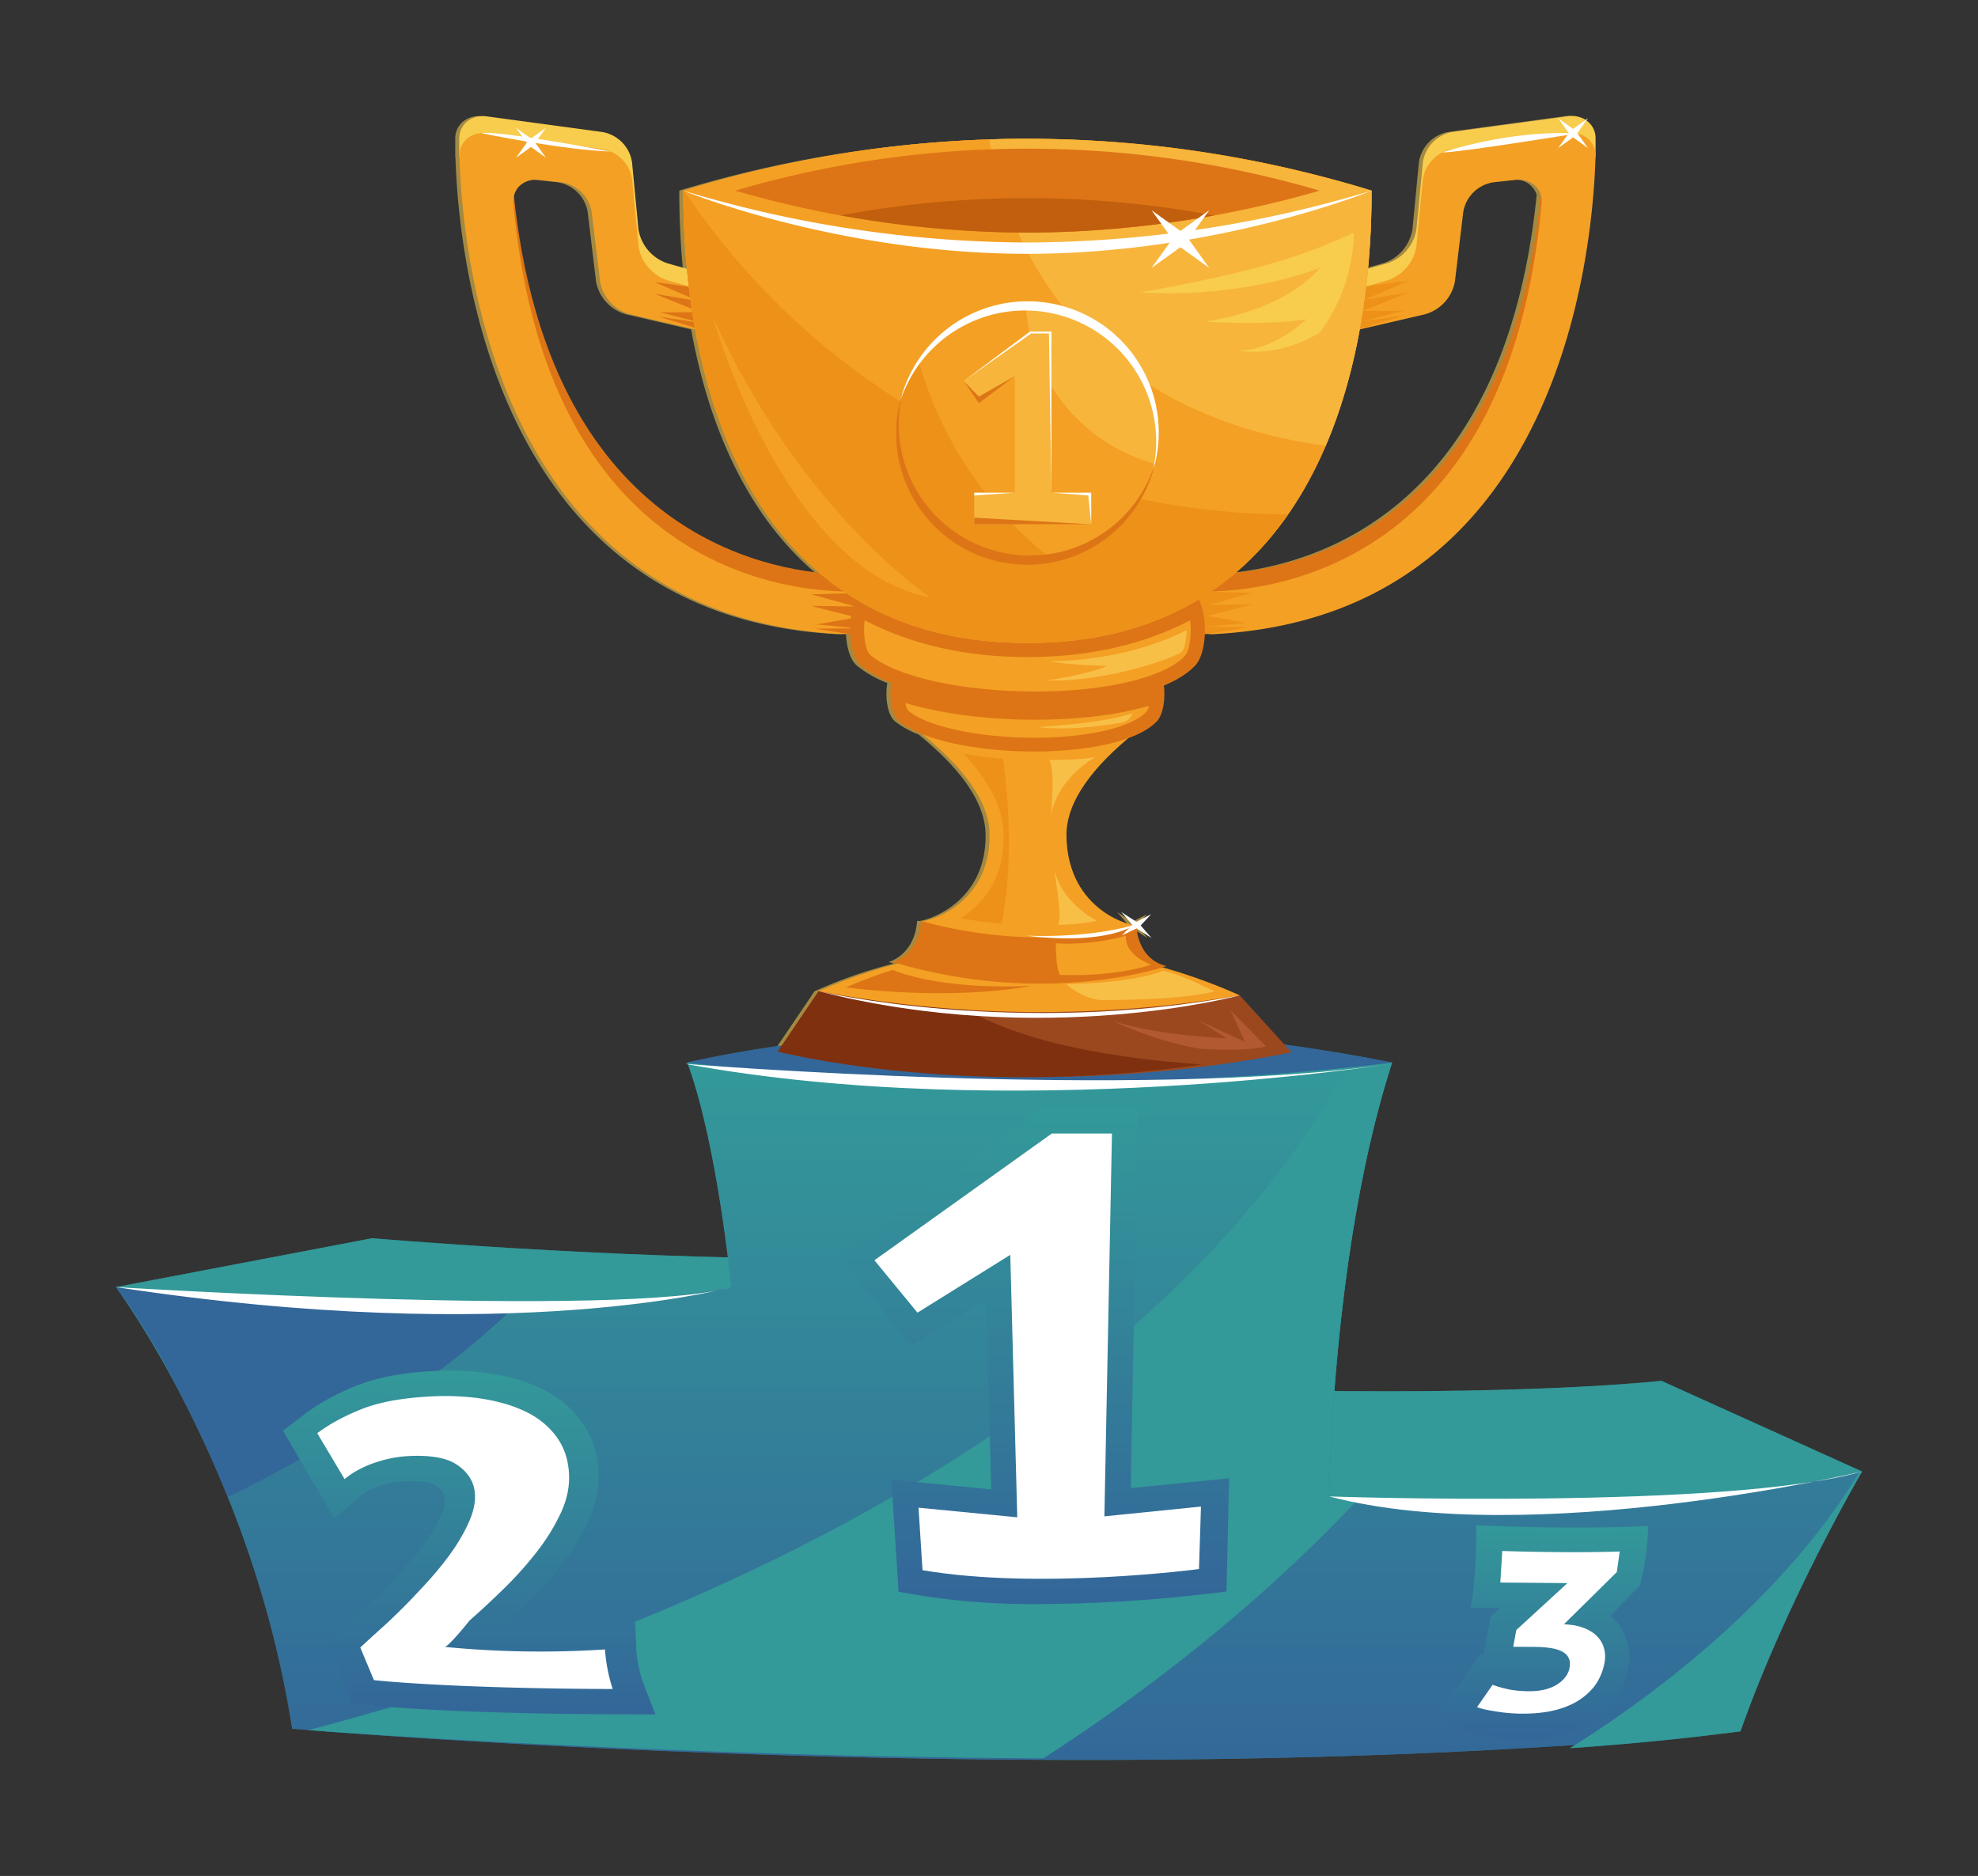 <svg xmlns="http://www.w3.org/2000/svg" xmlns:xlink="http://www.w3.org/1999/xlink" width="460.586" height="436.802" viewBox="0 0 460.586 436.802"><rect x="0" y="0" width="460.586" height="436.802" fill="#333333" stroke="none"/><defs><linearGradient id="a" x1="0.5" x2="0.5" y2="1" gradientUnits="objectBoundingBox"><stop offset="0" stop-color="#399"/><stop offset="1" stop-color="#369"/></linearGradient></defs><g transform="translate(-91.997 -57.275)"><g transform="translate(118.997 84.275)"><g transform="translate(79)" opacity="0.57"><path d="M131.606,223.833c-30.776,0-52.568-4.816-56.723-5.807-.468-.1-.709-.164-.709-.164l.005-.008-.018,0,9.516-14.06.051-.006a110.05,110.05,0,0,1,18.4-6.428c-.407-.117-.812-.236-1.22-.358,0,0,6.03-1.524,6.643-9.565h.025l.592.012c2.917-.423,15.506-4.915,15.328-20.1-.062-7.635-6.059-15.606-15.663-23.372a20.127,20.127,0,0,1-5.477-3.062c-1.733-1.484-2.311-5.627-1.73-8.886a25.755,25.755,0,0,1-7.123-4.075c-1.529-1.32-2.365-4.228-2.507-7.283l-.667-.1a7.669,7.669,0,0,1-1.6.082C9.09,116.357.782,33.418.047,9.55a.846.846,0,0,0-.043.2V5.43C-.1,2,2.864-.39,6.435.1L33.181,3.719a8.421,8.421,0,0,1,7.054,7.054l1.5,15.608a10,10,0,0,0,6.842,7.954l4.433,1.258c-.538-5.712-.806-11.462-.833-17.163q0-.52,0-1.039a.812.812,0,0,1,.137-.05l0,0a280.08,280.08,0,0,1,80-12.027,279.235,279.235,0,0,1,80.139,12.074v.465c0,.014,0,.026,0,.039v.221c0,.071,0,.141,0,.212v.044c0,.149,0,.3,0,.447v.014c0,.077,0,.155,0,.232v.006c-.046,5.489-.311,11.013-.829,16.508l4.431-1.258a10.016,10.016,0,0,0,6.843-7.954l1.5-15.608a8.437,8.437,0,0,1,7.054-7.054L258.177.085V.06a6.048,6.048,0,0,1,4.107.855l.563-.405-.379.53a5.045,5.045,0,0,1,2.14,4.352V9.747a.962.962,0,0,0-.02-.123c-.749,23.967-9.123,106.739-88.683,111.018a7.566,7.566,0,0,1-1.66-.092l-.62.1c-.126,2.991-.869,5.852-2.229,7.3a21.074,21.074,0,0,1-7.312,4.683c.378,3.106-.161,6.754-1.616,8.3a17.488,17.488,0,0,1-6.69,3.953c-8.963,7.549-14.445,15.23-14.386,22.668.181,15.374,11.774,20.058,15.31,20.788l.01-.01-2.547-2.96,3.51,2.26,3.433-1.748-2.434,2.608,2.547,2.936-3.488-2.235c.2,2.022,1.257,7.339,6.934,8.765,0,0-.306.108-.9.289a117.358,117.358,0,0,1,17.976,6.515l-.01-.012.013.013h0L193.8,218.024a304.28,304.28,0,0,1-55.811,5.74q-3.175.07-6.237.069ZM12.729,18.644c7.543,71.686,50.3,85.484,71.107,87.724C67.889,92.776,59,72.1,54.936,49.707l-15.062-3.5a9.737,9.737,0,0,1-7.081-7.628l-1.96-16.3A8.394,8.394,0,0,0,23.6,15.418l-4.97-.537a6.815,6.815,0,0,0-.736-.04A5.066,5.066,0,0,0,12.729,18.644ZM246,14.881l-4.97.537a8.394,8.394,0,0,0-7.229,6.867l-1.96,16.3a9.737,9.737,0,0,1-7.081,7.628l-15.073,3.5c-2.876,15.844-8.172,30.839-16.674,43.064h.006a71.124,71.124,0,0,1-12.23,13.593c20.877-2.166,63.764-15.55,71.033-88.028a5.1,5.1,0,0,0-5.088-3.5A6.868,6.868,0,0,0,246,14.881Zm18.6-5.134a.949.949,0,0,1,0,.19ZM0,9.754v.183A1.036,1.036,0,0,1,0,9.754Z" fill="#f8cc4d"/></g><g transform="translate(0 212.353)" opacity="0.57"><path d="M225.9,170.449c-82.614,0-153.019-4.806-176.516-6.61-1.844-.133-3.391-.25-4.623-.347l.044-.012c-2.477-.2-3.778-.313-3.778-.313a245.424,245.424,0,0,0-14.965-53.907l-.006,0v.012c-3.683-9.153-7.529-17.257-11.1-24.112q-.105-.216-.213-.431A210.278,210.278,0,0,0,.3,60.753c-.2-.257-.3-.388-.3-.388l.021,0-.01-.013-.012,0V60.34L59.648,48.965s40.586,3.477,82.841,4.454c-1.32-10.667-4.341-31.319-9.29-44.935l-.617-.113.593.047c-.044-.12-.087-.24-.132-.358l.015,0,0,0S206-10.068,297.131,8.051l.023,0,0,.009.015,0-.014,0c-8.251,25.5-11.862,55.765-13.436,76.479,50.77.529,76.132-2.375,76.132-2.375l46.737,21.115h0s-17.443,29.642-28.319,60.5c-12.562,1.661-25.772,2.96-39.707,3.933.4-.253.807-.506,1.21-.762-38.336,2.559-77.251,3.5-113.8,3.5Z" fill="#399"/></g></g><g transform="translate(118.997 84.275)"><path d="M158.02,292.525s72.959-18.13,164.111,0c0,0-139.025,39.745-164.111,0Z" transform="translate(-24.963 -72.113)" fill="#369"/><g transform="translate(0 220.399)"><path d="M302.139,411.879s-46.7-59.786-39.707-59.611c64.418,1.686,96.6-2,96.6-2l46.737,21.115L302.152,411.879Z" transform="translate(0.822 -276.15)" fill="#399"/><path d="M51.46,335.055l59.648-11.375s54.928,4.707,103.513,4.707c5.731,0-14.7,26.022-20.028,26.7C157.221,359.641,51.46,335.068,51.46,335.068Z" transform="translate(-51.46 -282.762)" fill="#399"/><path d="M333.968,391.949s.549-57.476,14.647-101.029c0,0-78.64,10.638-164.111,0,7.03,18.98,10.226,52.281,10.226,52.281-63.319,11.438-143.271,0-143.271,0s31.8,42.791,41.031,102.827c0,0,182.391,15.97,337.237.612,10.876-30.854,28.319-60.5,28.319-60.5s-58.262,14.022-124.079,5.806Z" transform="translate(-51.46 -290.908)" fill="url(#a)"/><path d="M77.519,381.707c24.361-12.137,48.71-26.734,66.354-44.04-.2,0-.412,0-.612.013q-4.233.112-8.416.162h-.35c-1.436.013-2.859.025-4.283.025h-3.534c-.712,0-1.411,0-2.11-.012h-.237A594.668,594.668,0,0,1,51.46,332.81s7.242,9.1,14.959,24.8c3.571,6.855,7.417,14.959,11.1,24.112Z" transform="translate(-51.46 -280.491)" fill="#369"/><path d="M322.6,431.611c13.935-.974,27.146-2.273,39.707-3.933,10.876-30.854,28.319-60.5,28.319-60.5s-.212.05-.612.137c-15.6,25.785-41.543,48.086-67.415,64.293Z" transform="translate(15.96 -271.945)" fill="#399"/><path d="M258.5,452.935c27.845-17.956,53.018-38.746,73.221-60.248q-3.334-.337-6.668-.749S325.6,334.463,339.7,290.91a65.316,65.316,0,0,1-10.326,1.174C278.529,382.6,158.171,427.937,87.31,446.355c16.819,1.336,92.675,6.256,171.191,6.58Z" transform="translate(-42.546 -290.91)" fill="#399"/></g><path d="M347.059,377.362c-19,.949-39.994-.162-39.994-.162s.162,11.275-1.311,19.2c.674,0,6.855.075,6.855.075l-2.135,1.861-1.711,8.965-.687-.262L297.45,422.214l7.23,2.772c.25.1.512.187.8.287.262.087.537.175.812.25s.549.15.874.225c.275.062.562.125.824.175l2.223.4c.262.037.524.087.787.125s.562.075.849.112.562.062.812.1c.3.037.587.062.887.087.275.025.549.05.862.062l1.6.087c.275,0,.562.025.837.025h.8c.662.025,1.324,0,1.973-.012s1.3-.062,1.935-.125,1.261-.125,1.885-.212,1.236-.187,1.848-.3c.637-.125,1.249-.262,1.86-.425s1.211-.337,1.8-.537,1.174-.425,1.723-.649,1.124-.5,1.661-.787,1.086-.587,1.611-.924,1.024-.674,1.5-1.036.961-.774,1.423-1.186.887-.862,1.286-1.3a18.286,18.286,0,0,0,1.249-1.548,17.381,17.381,0,0,0,1.074-1.711,18.52,18.52,0,0,0,.862-1.811,18.322,18.322,0,0,0,.674-1.91,17.722,17.722,0,0,0,.637-3.346,13.479,13.479,0,0,0,.038-1.723,14.19,14.19,0,0,0-.2-1.786,14.462,14.462,0,0,0-.412-1.648,12.706,12.706,0,0,0-.612-1.561,11.8,11.8,0,0,0-.874-1.536,12.98,12.98,0,0,0-1.074-1.4,14.247,14.247,0,0,0-1.149-1.149c-.025-.013-.037-.037-.062-.05l6.805-6.93a55.5,55.5,0,0,0,1.948-14Z" transform="translate(9.706 -49.055)" fill="url(#a)"/><path d="M164.9,412.768l-.312-5.969-7.417.612s-5.244.425-13.161.45c-3.321,0-6.618-.05-9.839-.175q.524-.468,1.049-.974c.662-.624,1.336-1.249,2.01-1.91s1.361-1.311,2.06-2c.737-.724,1.448-1.448,2.148-2.185s1.4-1.486,2.073-2.248,1.336-1.523,1.985-2.31,1.286-1.573,1.91-2.372c.649-.837,1.261-1.673,1.848-2.535s1.149-1.723,1.686-2.6,1.049-1.786,1.523-2.672.924-1.811,1.349-2.747A26.57,26.57,0,0,0,155,380.053a26.864,26.864,0,0,0,.774-3.147,23.162,23.162,0,0,0,.337-3.184,24.6,24.6,0,0,0-.1-3.184,23.969,23.969,0,0,0-.475-2.834,21.27,21.27,0,0,0-.837-2.747,19.8,19.8,0,0,0-1.211-2.61A22.779,22.779,0,0,0,151.9,359.9a25.356,25.356,0,0,0-1.86-2.16,24.56,24.56,0,0,0-2.135-1.948,26,26,0,0,0-2.4-1.723,26.834,26.834,0,0,0-2.635-1.461c-.874-.425-1.8-.824-2.735-1.186s-1.91-.687-2.922-1c-.986-.287-2.01-.562-3.059-.787s-2.123-.425-3.2-.587-2.185-.3-3.284-.412c-1.074-.1-2.185-.175-3.3-.225-.961-.037-1.935-.062-2.909-.062h-.462c-1.111,0-2.235.05-3.371.112-1.823.1-3.471.237-5.045.412-1.623.187-3.184.412-4.657.687-1.523.287-2.972.624-4.308,1a41.016,41.016,0,0,0-4.021,1.361c-1.149.462-2.26.949-3.3,1.436-1.061.5-2.1,1.024-3.1,1.573s-1.973,1.136-2.922,1.748-1.86,1.249-2.735,1.91L82.6,362.372,94.537,382.75l6.156-5.232c.225-.187.462-.362.687-.524.262-.175.562-.362.887-.537.35-.187.724-.375,1.111-.549.45-.2.912-.387,1.374-.549.5-.175,1-.337,1.473-.475.537-.15,1.061-.275,1.548-.375.524-.1,1.074-.187,1.611-.25s1.1-.112,1.686-.137c.974-.037,1.885-.037,2.747,0a15.283,15.283,0,0,1,2.135.237,9,9,0,0,1,1.448.375,3.481,3.481,0,0,1,.837.425,7.243,7.243,0,0,1,.924.737,4.087,4.087,0,0,1,.574.687,3.473,3.473,0,0,1,.35.674,3.537,3.537,0,0,1,.187.737,5.26,5.26,0,0,1,.05.774,5.454,5.454,0,0,1-.087.874,6.4,6.4,0,0,1-.237,1,10.1,10.1,0,0,1-.4,1.111c-.187.462-.4.924-.624,1.386s-.474.949-.737,1.423-.549.961-.849,1.448-.612.974-.936,1.448c-.337.5-.7,1-1.061,1.5s-.749,1.011-1.149,1.511-.8,1-1.224,1.5-.849,1-1.274,1.473l-1.423,1.573-1.411,1.523-1.374,1.448c-.45.474-.912.936-1.4,1.423q-.674.693-1.349,1.349l-1.336,1.3-1.324,1.249c-.437.4-.874.8-1.286,1.186l-7.854,7.23,5.844,14.06,3.771.462c.674.087,17.506,1.985,56.614,2.135l10.114.037-3.009-7.742a34.077,34.077,0,0,1-1.5-7.917Z" transform="translate(-43.717 -56.228)" fill="url(#a)"/><path d="M255.937,299.44h-21.9L186.05,333.728l17.319,21.052,17.269-10.751,1.174,44.165-23.25-2.26,1.673,26.1,4.583.787a168.427,168.427,0,0,0,28.444,2.06,350.454,350.454,0,0,0,38.059-2.285l5.269-.624.612-26.359-22.913,2.285,1.661-88.442Z" transform="translate(-17.994 -68.39)" fill="url(#a)"/><path d="M338.5,382.125l-.674,4.782-12.3,12.149,1.036.087c.362.025.724.075,1.074.125s.687.125,1.024.2.662.175.974.275.624.225.924.35a7.653,7.653,0,0,1,.849.412c.275.15.524.312.774.474s.475.35.687.537a7.071,7.071,0,0,1,.612.612,6.955,6.955,0,0,1,.524.674c.15.237.3.487.424.737a7.844,7.844,0,0,1,.325.812,8.925,8.925,0,0,1,.225.874,5.655,5.655,0,0,1,.112.936c.012.325,0,.662-.013,1a8.027,8.027,0,0,1-.15,1.061c-.075.362-.162.737-.275,1.124a12.991,12.991,0,0,1-.487,1.386c-.175.437-.387.862-.6,1.274s-.462.787-.724,1.161a9.734,9.734,0,0,1-.849,1.049c-.3.337-.612.649-.936.949s-.674.587-1.024.862-.724.524-1.1.774-.774.462-1.186.674-.837.412-1.261.587-.874.35-1.336.5-.924.3-1.4.425-.974.237-1.473.337-1.011.187-1.536.25-1.036.125-1.573.175-1.074.075-1.623.1-1.111.025-1.673.025h-.712c-.237,0-.474-.013-.712-.025s-.474-.025-.724-.037a7.057,7.057,0,0,1-.724-.05c-.25-.013-.487-.037-.724-.062l-.724-.075c-.237-.025-.474-.05-.712-.087s-.474-.062-.712-.1-.462-.075-.687-.112l-.674-.112-.662-.112c-.212-.037-.425-.087-.637-.125s-.412-.087-.612-.137-.387-.1-.574-.15-.362-.1-.524-.162-.325-.112-.474-.175l3.621-5.194c.275.1.549.2.849.3s.587.187.9.275.624.175.949.25.662.15,1,.225.7.137,1.061.187.737.1,1.124.137.787.062,1.2.087.824.037,1.249.037c.337,0,.674,0,.986-.013s.637-.037.936-.062.6-.062.887-.112.562-.1.837-.162.524-.137.774-.212.487-.162.724-.25.45-.187.674-.287.425-.212.624-.325a6.21,6.21,0,0,0,.562-.362c.187-.125.35-.262.512-.387s.325-.275.462-.412.287-.3.412-.45.25-.312.362-.462a4.97,4.97,0,0,0,.3-.475c.087-.162.162-.325.237-.487s.125-.337.175-.5a5.086,5.086,0,0,0,.2-1.236,3.686,3.686,0,0,0-.112-1.074,2.856,2.856,0,0,0-.437-.924,3.345,3.345,0,0,0-.762-.749,4.867,4.867,0,0,0-1.111-.587,8.587,8.587,0,0,0-1.5-.425,18.141,18.141,0,0,0-1.91-.262c-.712-.062-1.486-.1-2.322-.1l-5.045-.037.724-3.9,11.9-10.926-15.621-.125.45-7.355s14.609.537,27.358.125Z" transform="translate(11.656 -47.861)" fill="#fff"/><path d="M115.222,353.21c1.024-.062,2.06-.087,3.084-.1s2.035,0,3.047.05,2.01.112,3,.2,1.973.212,2.934.362,1.9.312,2.822.524,1.8.425,2.647.674,1.686.524,2.485.837,1.561.637,2.3.986a20.608,20.608,0,0,1,3.971,2.5,19.073,19.073,0,0,1,1.648,1.511,20.452,20.452,0,0,1,1.436,1.686,15.748,15.748,0,0,1,1.174,1.836,15.581,15.581,0,0,1,.887,1.973,14.638,14.638,0,0,1,.6,2.11,18.215,18.215,0,0,1,.362,4.707,18.588,18.588,0,0,1-.312,2.472,20.135,20.135,0,0,1-.662,2.472,21.613,21.613,0,0,1-1,2.46c-.387.812-.8,1.623-1.236,2.422s-.9,1.586-1.386,2.36-1,1.548-1.536,2.3-1.1,1.511-1.686,2.248-1.186,1.461-1.786,2.185-1.236,1.423-1.86,2.123-1.274,1.386-1.935,2.073-1.324,1.349-2.01,2.01-1.349,1.3-2.01,1.935l-1.948,1.836c-.637.587-1.274,1.174-1.9,1.736s-1.236,1.111-1.848,1.636c0,0-5.07,6.368-5.894,6.181a231.164,231.164,0,0,0,37.385.6,38.709,38.709,0,0,0,1.8,9.215c-39.045-.15-55.6-2.073-55.6-2.073l-3.172-7.6c.362-.325.724-.662,1.1-1.011s.774-.712,1.186-1.086.824-.762,1.261-1.149.887-.812,1.349-1.224.936-.849,1.411-1.286.949-.887,1.423-1.349.961-.924,1.436-1.4.974-.961,1.461-1.461.986-1,1.473-1.511.986-1.036,1.473-1.561l1.486-1.6c.5-.537.986-1.086,1.486-1.648s.986-1.124,1.448-1.686.924-1.124,1.374-1.7.874-1.136,1.3-1.711.824-1.149,1.211-1.723.762-1.161,1.111-1.736.687-1.161,1-1.736.612-1.161.887-1.736.537-1.161.762-1.736a14.633,14.633,0,0,0,.587-1.711,14.2,14.2,0,0,0,.362-1.661,10.069,10.069,0,0,0,.125-1.6,10.343,10.343,0,0,0-.112-1.536,7.879,7.879,0,0,0-1.3-3.3,9.157,9.157,0,0,0-1.211-1.424,11.789,11.789,0,0,0-1.586-1.274,9.786,9.786,0,0,0-2.01-1.024,13.99,13.99,0,0,0-2.522-.674A25.886,25.886,0,0,0,114,367.07c-1.074-.05-2.21-.062-3.409,0-.749.037-1.486.087-2.223.175s-1.461.2-2.173.35-1.423.312-2.123.512-1.386.425-2.073.662-1.324.512-1.935.787-1.2.574-1.748.874-1.074.624-1.561.961a16.907,16.907,0,0,0-1.386,1.061L89,361.763c.724-.537,1.473-1.061,2.26-1.561s1.611-.986,2.472-1.448,1.748-.911,2.685-1.349,1.91-.849,2.934-1.261a32.147,32.147,0,0,1,3.259-1.086c1.161-.325,2.4-.6,3.709-.849s2.71-.437,4.2-.612,3.047-.287,4.707-.387Z" transform="translate(-42.126 -55.045)" fill="#fff"/><path d="M248.215,304.162l-1.761,89.129,22.488-2.273-.462,14.547s-37.073,4.932-64.381.262l-.924-14.547,22.988,2.235-1.623-61.109-21.614,13.46-10.027-12.2,41.318-29.518h14Z" transform="translate(-16.29 -67.219)" fill="#fff"/><path d="M51.46,332.79s118.3,7.355,143.271,0C194.731,332.79,144.4,346.975,51.46,332.79Z" transform="translate(-51.46 -60.097)" fill="#fff"/><path d="M277.71,372.986s92.513,3.184,124.079-5.806C401.789,367.18,324.9,385.385,277.71,372.986Z" transform="translate(4.798 -51.546)" fill="#fff"/><path d="M157.64,291.17s106.285,8.578,164.111,0c0,0-88.018,14-164.111,0Z" transform="translate(-25.058 -70.446)" fill="#fff"/><g transform="translate(79.937)"><path d="M330.289,91.407l-26.734,3.621a8.437,8.437,0,0,0-7.055,7.055L295,117.691a10.017,10.017,0,0,1-6.843,7.954l-12.237,3.471c-3.446.974-6.818,3.921-7.517,6.555s1.573,4.133,5.07,3.309l23.4-5.432a9.735,9.735,0,0,0,7.08-7.642l1.96-16.295a8.368,8.368,0,0,1,7.23-6.855l4.97-.537c3.584-.387,18.9-4.37,18.6-.961V96.714c.1-3.421-2.872-5.806-6.431-5.332Z" transform="translate(-72.113 -91.322)" fill="#f8cc4d"/><path d="M329.291,105.84c-7.829,78.952-57.85,87.943-75.943,88.58-3.6.125-6.518,2.16-6.518,4.995s2.922,5.144,6.518,4.957c68.9-3.709,84.409-66.266,87.818-98.531Z" transform="translate(-77.446 -87.712)" fill="#dd7516"/><path d="M179.507,135.677c-.7-2.647-4.058-5.581-7.517-6.555l-12.237-3.471a10,10,0,0,1-6.843-7.954l-1.5-15.608a8.423,8.423,0,0,0-7.055-7.055l-26.746-3.621c-3.571-.487-6.53,1.9-6.431,5.332v4.508c-.287-3.409,15.021.612,18.592,1l4.97.537a8.4,8.4,0,0,1,7.23,6.855l1.96,16.295a9.753,9.753,0,0,0,7.08,7.642l23.4,5.432c3.5.812,5.769-.674,5.07-3.309Z" transform="translate(-111.177 -91.315)" fill="#f8cc4d"/><path d="M199.7,194.427c-18.043-.637-67.989-10.226-76.031-88.567l-11.725.637c3.546,32.453,19.317,94.2,87.743,97.882,3.6.2,6.518-2.123,6.518-4.957s-2.922-4.87-6.518-4.995Z" transform="translate(-110.987 -87.707)" fill="#dd7516"/><path d="M335.622,94.6l-26.734,3.621a8.437,8.437,0,0,0-7.055,7.055l-1.5,15.608a10.017,10.017,0,0,1-6.843,7.954l-12.237,3.471c-3.446.974-6.818,3.921-7.517,6.555s1.573,4.133,5.07,3.309l23.4-5.432a9.737,9.737,0,0,0,7.08-7.629l1.96-16.295a8.394,8.394,0,0,1,7.23-6.868l4.97-.537c3.584-.387,6.331,2.073,6.019,5.494-7.267,80.563-57.888,89.678-76.118,90.315-3.6.125-6.518,2.16-6.518,4.995s2.922,5.144,6.518,4.957c79.839-4.3,87.993-87.631,88.692-111.268.1-3.421-2.859-5.806-6.431-5.332Z" transform="translate(-77.446 -90.529)" fill="#f4a024"/><path d="M280.822,123.379l9.964-1.349-10.364,4.458,10.364-1.736-10.688,4.3h9.465l-9.914,2.535,10.251-1.536-10.551,3.234s-3.384-8.528,1.473-9.914Z" transform="translate(-69.645 -83.686)" fill="#ed9118"/><path d="M250.681,180.02l11.063.275-10.226,2.834L261.744,183l-10.564,2.685,9.34,1.623-9.777.924,10.114.087-10.414,1.623s-4.608-8.528.25-9.914Z" transform="translate(-77.039 -69.267)" fill="#ed9118"/><path d="M117.616,94.6l26.746,3.621a8.437,8.437,0,0,1,7.055,7.055l1.5,15.608a10.037,10.037,0,0,0,6.843,7.954l12.237,3.471c3.459.974,6.818,3.921,7.517,6.555s-1.573,4.133-5.07,3.309l-23.4-5.432a9.737,9.737,0,0,1-7.08-7.629L142,112.815a8.394,8.394,0,0,0-7.23-6.868l-4.97-.537c-3.584-.387-6.331,2.073-6.019,5.494,7.267,80.563,57.888,89.678,76.118,90.315,3.6.125,6.518,2.16,6.518,4.995s-2.922,5.144-6.518,4.957c-79.839-4.3-87.993-87.631-88.692-111.268-.1-3.421,2.859-5.806,6.431-5.332Z" transform="translate(-111.169 -90.529)" fill="#f4a024"/><path d="M157.584,123.659l-9.964-1.349,10.351,4.458-10.351-1.736,10.688,4.3h-9.465l9.914,2.535-10.251-1.536,10.551,3.234s3.4-8.528-1.473-9.914Z" transform="translate(-102.115 -83.617)" fill="#dd7516"/><path d="M187.861,180.3l-11.051.275,10.226,2.834-10.226-.125,10.564,2.685-9.34,1.623,9.789.912-10.114.087,10.414,1.623s4.62-8.528-.25-9.914Z" transform="translate(-94.857 -69.197)" fill="#dd7516"/><path d="M278.152,255.5l-98.057-.961L170.58,268.6s54.217,13.223,119.621.162l-12.062-13.273Z" transform="translate(-96.406 -50.737)" fill="#9b481e"/><path d="M269.476,272.223c-45.7-3.134-59.686-14.722-63.719-20.153l-25.672,3.072L170.57,269.2s43.116,11.15,98.893,3.009Z" transform="translate(-96.408 -51.351)" fill="#7f300f"/><path d="M276.257,257.567a282.59,282.59,0,0,1-48.548,3.883,278.511,278.511,0,0,1-49.509-4.845,120.573,120.573,0,0,1,49.1-10.364,130.283,130.283,0,0,1,48.96,11.325Z" transform="translate(-94.511 -52.803)" fill="#f4a024"/><path d="M248.766,242.4s-.075,7.779,6.98,9.552c0,0-27.832,9.8-63.756-.962,0,0,6.031-1.523,6.643-9.565Z" transform="translate(-91.082 -53.997)" fill="#dd7516"/><path d="M247.218,206.29l-50.158-.05c9.952,7.916,16.2,16.058,16.257,23.849.2,17.007-15.608,20.6-15.92,20.091,0,0,25.348,7.979,50.134.974-.287.487-16.108-2.872-16.32-20.853-.062-7.879,6.093-16.033,16.02-24.012Z" transform="translate(-89.822 -62.747)" fill="#f4a024"/><path d="M253.648,208.156c-9.44,9.914-49.472,8.9-60.11-.025-2.6-2.223-2.6-10.414,0-12.661,10.626-9.178,50.658-10.089,60.11,0C255.958,197.942,255.958,205.7,253.648,208.156Z" transform="translate(-91.182 -67.223)" fill="#dd7516"/><path d="M205.367,210.24c6.218,6.63,9.29,12.974,9.34,19.042.087,10.364-4.995,16.17-10.077,19.267a97.791,97.791,0,0,0,9.764,1.274,2.323,2.323,0,0,1-.125-.312s1.786-7.529,1.648-20.241a145.906,145.906,0,0,0-1.361-17.868,86.493,86.493,0,0,1-9.2-1.161Z" transform="translate(-87.939 -61.752)" fill="#ed9118"/><path d="M264.455,198.93c-12.237,13.073-64.118,11.862-77.891,0-3.371-2.909-3.371-13.535,0-16.445,13.773-11.887,65.654-13.073,77.891,0C267.451,185.682,267.451,195.733,264.455,198.93Z" transform="translate(-93.06 -70.982)" fill="#dd7516"/><path d="M194.385,200.77a4.078,4.078,0,0,0,.637,1.786c4.37,3.733,16.395,6.306,29.219,6.331,12.474.025,22.788-2.347,26.309-6.093a3.507,3.507,0,0,0,.537-1.349c-7.18,2.123-16.357,3.247-26.459,3.247-11.25,0-21.976-1.4-30.267-3.908Z" transform="translate(-90.493 -64.107)" fill="#f4a024"/><path d="M313.237,107.654c0,50.608-18.58,105.324-80.139,105.324S152.96,158.262,152.96,107.655a271.978,271.978,0,0,1,160.277,0Z" transform="translate(-100.787 -90.263)" fill="#f4a024"/><path d="M313.237,107.654c0,50.608-18.58,105.324-80.139,105.324S152.96,158.262,152.96,107.655a271.978,271.978,0,0,1,160.277,0Z" transform="translate(-100.787 -90.263)" fill="#f4a024"/><path d="M288.351,167.078c7.667-17.893,10.7-39,10.7-59.423A279.221,279.221,0,0,0,218.913,95.58c-3.009,0-5.981.062-8.9.162C212.982,112.974,226.667,158.525,288.351,167.078Z" transform="translate(-86.601 -90.263)" fill="#f7b53c"/><path d="M153.1,105.21a.873.873,0,0,0-.137.05c0,50.608,18.592,105.324,80.139,105.324,28.819,0,48.223-12,60.71-29.943a169.814,169.814,0,0,1-140.7-75.419Z" transform="translate(-100.787 -87.868)" fill="#ed9118"/><path d="M186.819,185.36c-.45,3.209.2,7.13,1.236,8.029,5.931,5.119,21.414,8.566,38.521,8.566,16.42,0,30.08-3.259,34.813-8.316,1.1-1.174,1.611-5.07,1.211-8.266-10.926,5.694-23.649,8.566-37.9,8.566s-26.971-2.884-37.9-8.566Z" transform="translate(-92.404 -67.939)" fill="#f4a024"/><path d="M233.1,117.324A279.221,279.221,0,0,1,152.96,105.25s35.874,14.709,80.139,14.709,80.139-14.709,80.139-14.709A279.221,279.221,0,0,1,233.1,117.324Z" transform="translate(-100.787 -87.859)" fill="#fff"/><path d="M298.746,107.2a247.619,247.619,0,0,1-68.052,9.777A247.768,247.768,0,0,1,162.63,107.2a241.765,241.765,0,0,1,136.116,0Z" transform="translate(-98.383 -89.806)" fill="#dd7516"/><path d="M182.27,110.658a248.662,248.662,0,0,0,43.541,4.021,249.1,249.1,0,0,0,43.478-4.008,237.791,237.791,0,0,0-87.019-.012Z" transform="translate(-93.499 -87.51)" fill="#c15f0e"/><path d="M231.978,210.85c-3.7.787-10.738.7-10.738.7,1.124,2.073.7,9.1.35,12.949C223.2,215.57,231.978,210.85,231.978,210.85Z" transform="translate(-83.809 -61.601)" fill="#f8bf47"/><path d="M232.089,243.8a48.57,48.57,0,0,1-9.1.924c1.074-1.6-.437-9.365-.837-12.911,1.761,8.041,9.952,11.987,9.952,11.987Z" transform="translate(-83.583 -56.389)" fill="#f8bf47"/><path d="M238.74,244.19a50.868,50.868,0,0,1-16.32,1.773s0,6.256,1.061,7.355c0,0,12.037.6,21.152-2.385,0,0-6.218-2.135-5.881-6.743Z" transform="translate(-83.516 -53.31)" fill="#f4a024"/><path d="M183.253,254.656a110.306,110.306,0,0,1,10.963-4.1s9.864,4.707,32.178,3.721c0,0-16.407,3.6-43.154.362Z" transform="translate(-93.258 -51.727)" fill="#dd7516"/><path d="M294.49,99.031s15.87-5.369,31.254-4.408C325.744,94.623,298.348,99.081,294.49,99.031Z" transform="translate(-65.595 -90.53)" fill="#fff"/><path d="M115.3,94.543s18.63,3.883,30.105,4.283C145.405,98.826,119.4,93.844,115.3,94.543Z" transform="translate(-110.152 -90.538)" fill="#fff"/><path d="M158.42,128.68s16.507,59.161,50.783,65.5C209.2,194.184,178.985,174.381,158.42,128.68Z" transform="translate(-99.43 -82.033)" fill="#f4a024"/><path d="M247,113.72l6.718-4.82-4.82,6.718,4.82,6.718L247,117.516l-6.718,4.82,4.82-6.718-4.82-6.718Z" transform="translate(-79.075 -86.951)" fill="#fff"/><path d="M319.586,94.24l3.484-2.51-2.5,3.5,2.5,3.484-3.484-2.5-3.5,2.5,2.51-3.484-2.51-3.5Z" transform="translate(-60.224 -91.22)" fill="#fff"/><path d="M125.256,96.027l3.484-2.5-2.5,3.484,2.5,3.484L125.256,98l-3.5,2.5,2.51-3.484-2.51-3.484Z" transform="translate(-108.545 -90.773)" fill="#fff"/><path d="M238.149,242.04l3.434-1.748-2.435,2.61,2.547,2.934-3.509-2.248-3.421,1.636,2.422-2.485-2.547-2.959Z" transform="translate(-80.477 -54.407)" fill="#fff"/><path d="M216.86,244.662s13.548.812,25.26-2.472C242.12,242.19,235.865,247,216.86,244.662Z" transform="translate(-84.898 -53.808)" fill="#fff"/><path d="M178.2,254.54s45.951,10.763,98.057.961C276.257,255.5,230.569,267.888,178.2,254.54Z" transform="translate(-94.511 -50.737)" fill="#fff"/><path d="M238.21,126.978s21.177,1.948,41.743-5.681c0,0-6.768,9.452-26.721,12.512,0,0,14.322.974,23.612-.549,0,0-7.529,7.292-15.87,7.292,0,0,8.7,1.9,18.98-4.158a40.244,40.244,0,0,0,7.954-23.312c-10.876,4.932-20.8,8.753-49.7,13.9Z" transform="translate(-79.589 -85.912)" fill="#f8cc4d"/><path d="M221.354,194.415s16.445.549,31.966-7.2c0,0-.087,3.9-1.1,5.007s-16.807,7.067-31.491,6.705c0,0,9.178-1.286,14.147-3.4,0,0-9.053-.162-13.523-1.1Z" transform="translate(-83.936 -67.479)" fill="#f8bf47"/><path d="M241.166,202.68a3.284,3.284,0,0,1-2.11,2.1c-1.561.362-12.124,2.16-20.016,1.149,0,0,15.8-.874,22.126-3.247Z" transform="translate(-84.356 -63.632)" fill="#f8bf47"/><path d="M258.885,255.545s-8.453-4.345-12.05-4.795c0,0-6.218,2.834-22.426,3.072a14.865,14.865,0,0,0,7.667,3.708S249.932,257.73,258.885,255.545Z" transform="translate(-83.021 -51.679)" fill="#f8bf47"/><path d="M232.98,260.57s10.576,5.032,20.952,6.543c0,0,11.313.624,14.822-.637l-8.241-8.366,3.321,7.342-10.851-5.032,6.568,4.183s-15.446-.487-26.546-4.033Z" transform="translate(-80.89 -49.849)" fill="#b25932"/><path d="M252.641,164.712A30.537,30.537,0,1,1,222.8,125.991a30.11,30.11,0,0,1,8.6,1.111,30.534,30.534,0,0,1,21.5,36.6c-.062.35-.162.687-.25,1.024Z" transform="translate(-90.911 -82.702)" fill="#ed9118"/><path d="M251.613,164.712a30.579,30.579,0,0,1-23.088,21.7,89.126,89.126,0,0,1-31.716-46.862,30.574,30.574,0,0,1,24.961-13.56,30.11,30.11,0,0,1,8.6,1.111,30.534,30.534,0,0,1,21.5,36.6c-.062.35-.162.687-.25,1.024Z" transform="translate(-89.884 -82.702)" fill="#f4a024"/><path d="M246.905,163.69l-.25-.075A40.843,40.843,0,0,1,216.8,125.981a30.11,30.11,0,0,1,8.6,1.111A30.534,30.534,0,0,1,246.905,163.69Z" transform="translate(-84.913 -82.705)" fill="#f7b53c"/><path d="M230.68,129.114a30.532,30.532,0,0,1,21.489,36.6c.1-.337.212-.662.3-1a30.542,30.542,0,1,0-58.849-16.37c-.1.337-.175.674-.25,1.011a30.538,30.538,0,0,1,37.3-20.241Z" transform="translate(-90.739 -82.704)" fill="#fff"/><path d="M215.593,179.688a30.537,30.537,0,0,1-21.489-36.6c-.1.337-.212.662-.3,1a30.542,30.542,0,1,0,58.849,16.37c.1-.337.175-.674.25-1.011a30.528,30.528,0,0,1-37.3,20.241Z" transform="translate(-90.911 -78.449)" fill="#dd7516"/><path d="M207.712,169.042h9.452V141.9l-8.391,6.331-3.534-5.169,15.446-11.538h4.982v37.522h9.265v7.38H207.7v-7.38Z" transform="translate(-87.788 -81.326)" fill="#f7b53c"/><path d="M217.162,139.83l-8.378,4.782-3.534-3.621,3.534,5.169Z" transform="translate(-87.785 -79.26)" fill="#dd7516"/><path d="M207.22,167.778h27.233L207.22,166.23Z" transform="translate(-87.295 -72.696)" fill="#dd7516"/><path d="M221.61,161.57l8.578.649.687,6.718V161.57Z" transform="translate(-83.717 -73.854)" fill="#fff"/><path d="M220.958,131.97H225.1l.574,37.073V131.52H220.7L205.25,143.058Z" transform="translate(-87.785 -81.326)" fill="#fff"/><path d="M207.22,162.219l9.452-.649H207.22Z" transform="translate(-87.295 -73.854)" fill="#fff"/></g></g></g></svg>